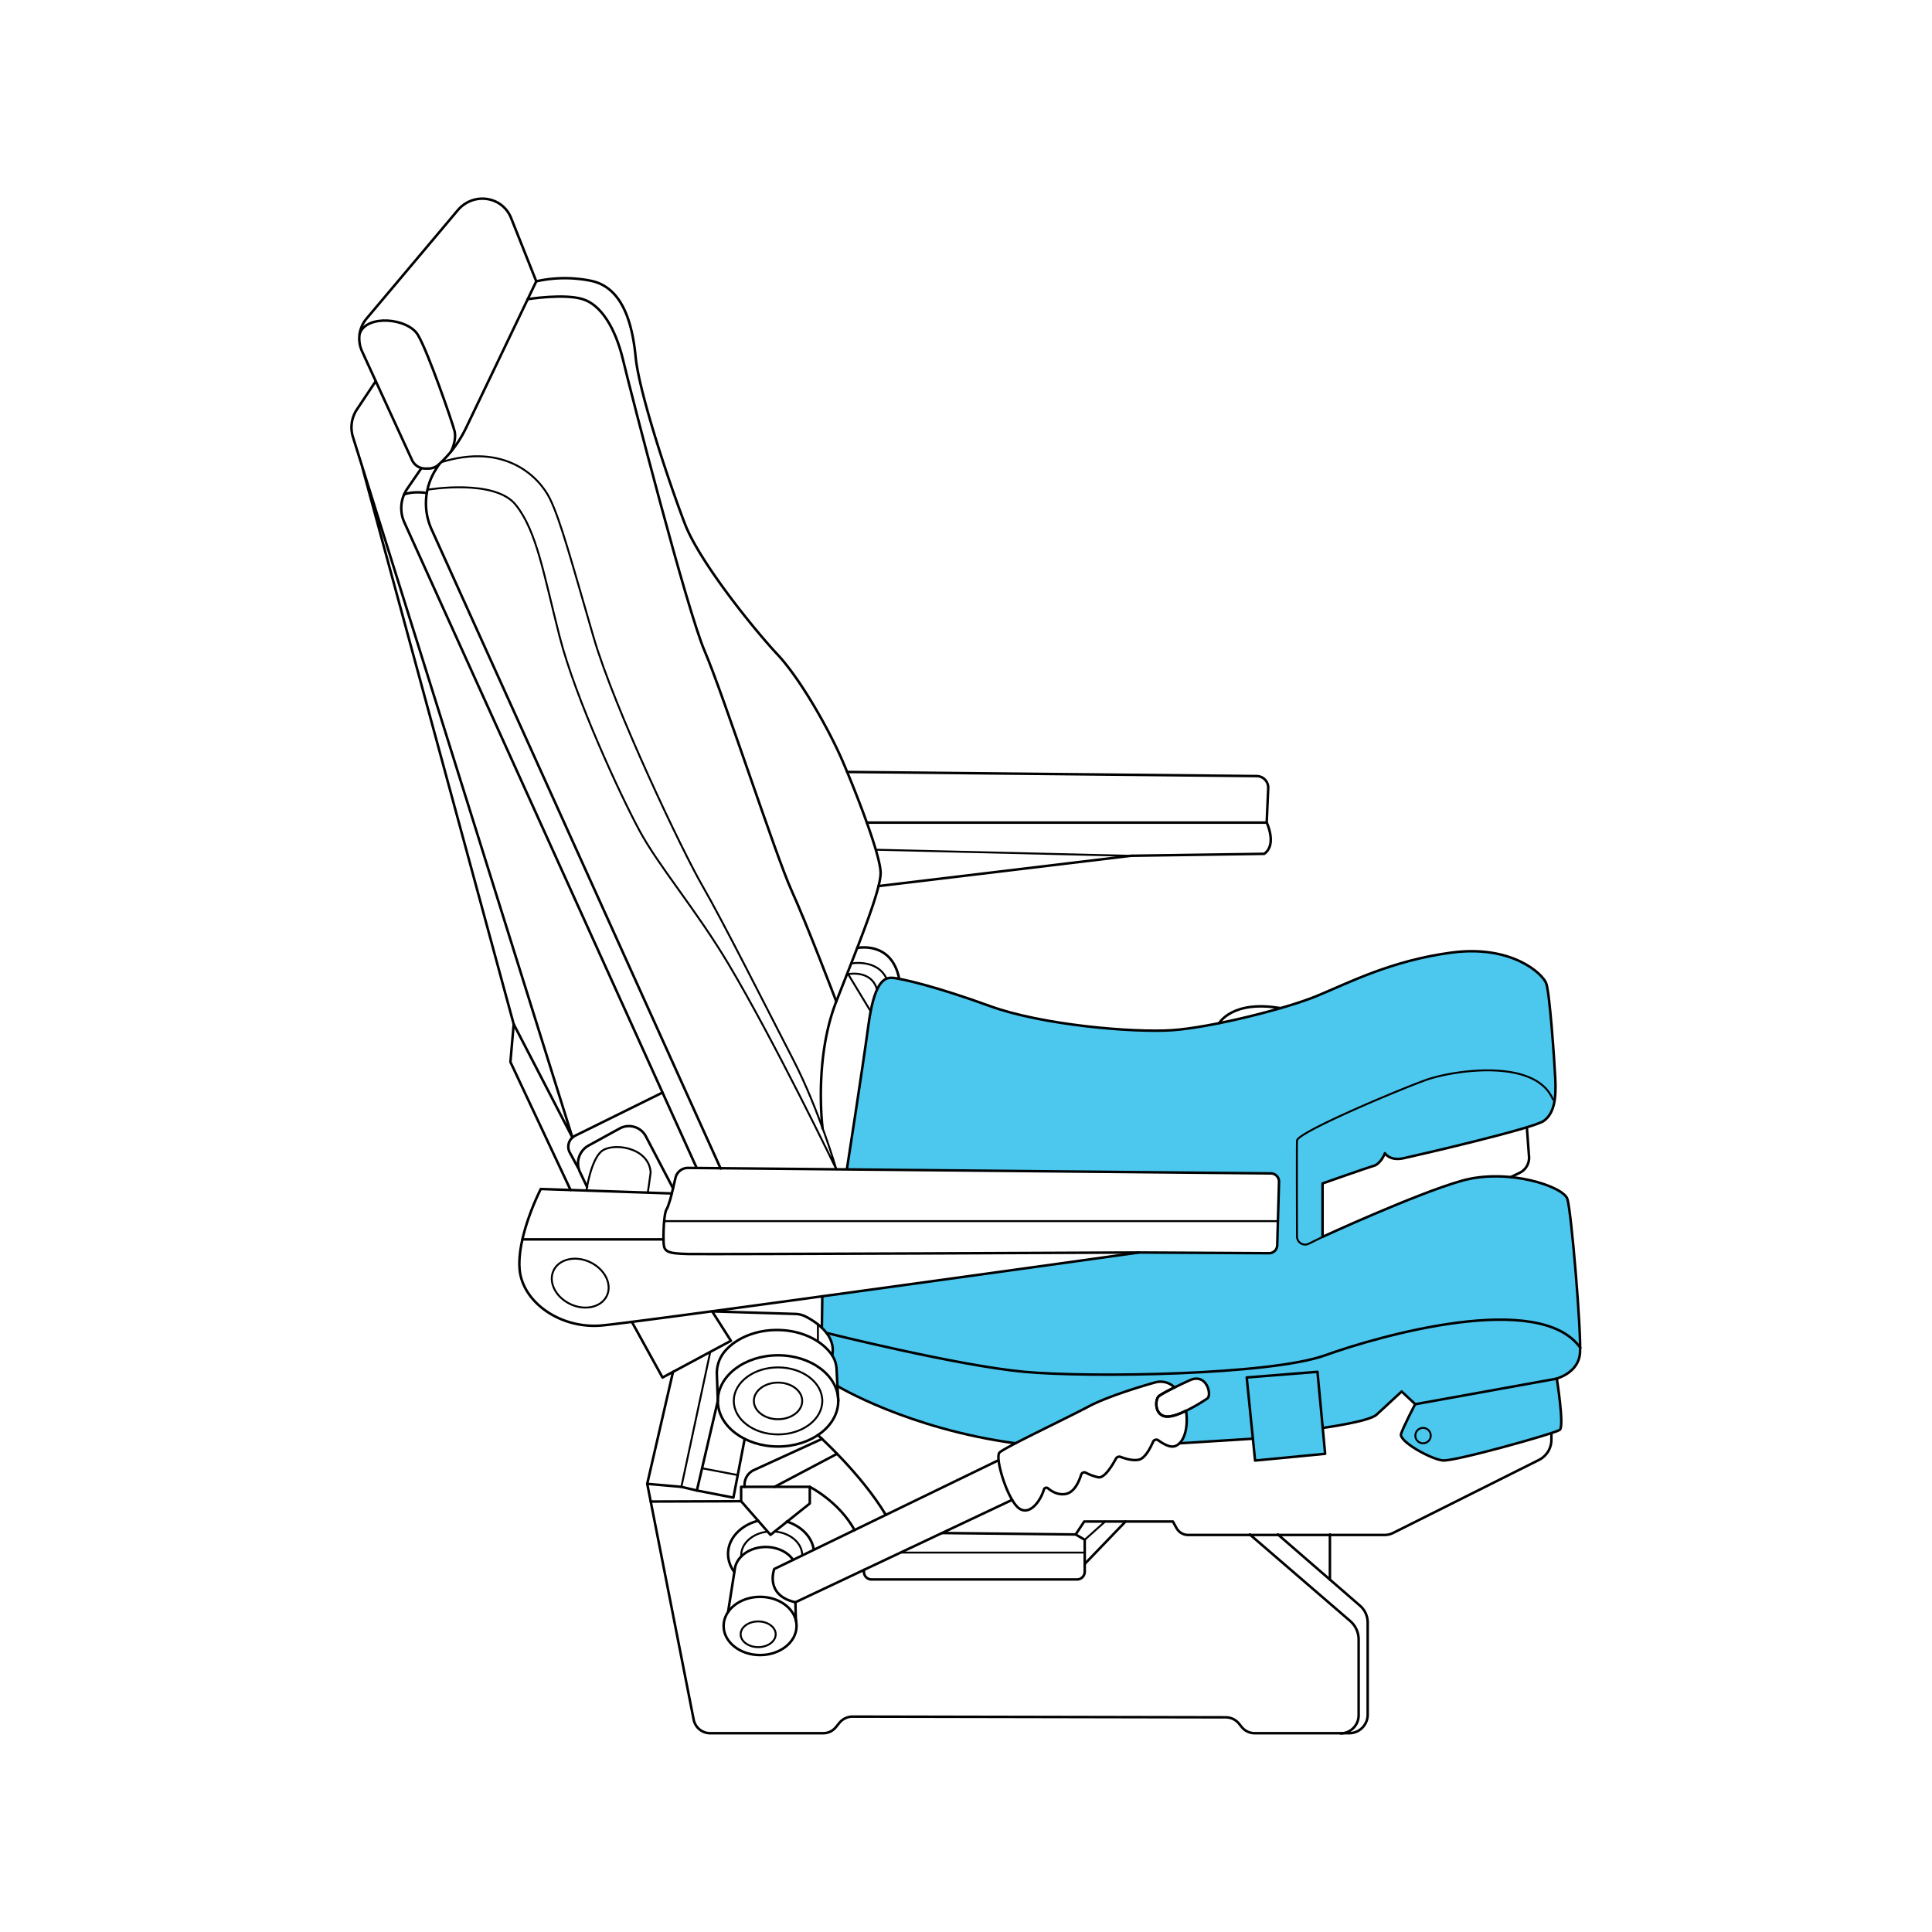 <svg viewBox="0 0 1000 1000" xmlns="http://www.w3.org/2000/svg"><defs><style>.cls-1{fill:#4cc8ef;}.cls-2,.cls-3{fill:none;stroke:#000;stroke-linecap:round;stroke-linejoin:round;}.cls-2{stroke-width:1.3px;}</style></defs><g data-name="Layer 11" id="Layer_11"><path d="M438.49,604.83s7.42-48.66,8.11-53.34,3.79-27.27,4.76-31,2.56-8.81,3.87-10.52,2.91-4.59,7.46-3.81,28.84,7.41,28.84,7.41c5.64,1.82,25.48,8.69,25.48,8.69s17,4.76,27.49,6.38,30.88,4.19,41.59,4.5,25.11.24,37-2.06,36-7.23,40.87-9.59,12.29-3.65,25.24-9.2S721.51,498.56,735.3,496s24.82-4.77,33.41-3.28,14.06,2.39,19.09,5.37,11.81,7.25,12.61,10.92,2.67,20.06,3.24,27.65,2.82,28.09,1,33.71-1.8,9.32-10.7,12-43.83,11.74-53.83,14-14.6,3.69-16.76,3.44-5.87-1.91-6.13-3c0,0-2.49,5.25-5.13,6.16l-27.42,9.49V640.2S722,623.88,728,621.53s25.2-10.54,34-11.53,15.07-1.36,25.34,0,17.29,4.42,20.13,6.65,4,2.42,4.68,7.51,4.75,49.8,4.75,49.8,1.64,20.34,1.14,24.67-1.51,12.24-12.07,14.92c0,0,2.36,17.84,2.29,21.08s.47,5.25-2.65,6.31-31.36,9.17-31.88,9.31-18.2,4.48-20.44,4.89-5.4,1.27-7.69.59-14.83-5.84-16.53-7.93-3.84-4-3.39-6.59,7.11-14.54,7.11-14.54-7-6.47-7.24-6.5-9.81,9.15-9.81,9.15-4.47,4.19-8.29,5.23S685,739.07,685,739.07l.85,13.41L649.62,756l-1.13-11.31-38,2.38a14.35,14.35,0,0,0,3.25-7,40.86,40.86,0,0,0,0-9.46A40.92,40.92,0,0,1,621,726c3.2-1.37,4.31-2.22,4.57-4.11s-.91-5.94-3.2-7.37-6-.72-8.12.13a61.55,61.55,0,0,0-6.34,3.45s-3.86-3.7-8.17-3-29.66,9.49-37.18,13.33S532,743.82,532,743.82l-6.62,3.39s-14.51-2.46-19.73-3.6-28.6-7.35-35.81-10-19.4-7.55-24.07-9.83-12.26-6.35-12.26-6.35-.15-9.14-.82-11.33a32.24,32.24,0,0,0-2-4.62,28.09,28.09,0,0,0,0-5.43c-.34-1.27-1.12-4.81-2.56-6.13s-2.74-2.65-2.74-2.65l.21-16.31,160.09-22.15s43.27-.52,49.14-.13,21,.19,21,.19,4.59-.09,5.08-4.5.79-28.07.88-28.37.1-5.38.1-5.38a5.31,5.31,0,0,0-4.89-3.52C653.24,607,438.49,604.83,438.49,604.83Z" class="cls-1"></path><path d="M187.21,240.68l78.68,289.43,30.4,58.68L182.71,226.28a16.78,16.78,0,0,1,2-14.31l9.76-14.64" class="cls-2"></path><path d="M295.32,615.94c-.52-1.17-31.13-66.26-31.13-66.26l1.7-19.57" class="cls-2"></path><path d="M360.6,604.55,209.29,270.39a17.85,17.85,0,0,1,1.58-17.53L218,242.5" class="cls-2"></path><path d="M277.57,145.62l-36.35,75.87a60.9,60.9,0,0,1-12.88,17.76l-1,1a8.32,8.32,0,0,1-5.72,2.28h-1.46a7.6,7.6,0,0,1-6.91-4.42l-25.82-56.2a16,16,0,0,1,2.29-17l47.35-56.24c8.08-9.33,23-7.17,27.52,4.3Z" class="cls-2"></path><path d="M233.45,233.72s3.09-5.82,1.78-10.78-13.69-40.83-18.91-49.57-26.52-10.79-30.15-.7" class="cls-2"></path><path d="M373,604.83,223.38,274a32.72,32.72,0,0,1,2.28-31.15l1.67-2.59" class="cls-2"></path><path d="M342.92,565.51l-45.24,22.34a6.34,6.34,0,0,0-2.76,8.71l4.29,7.9" class="cls-2"></path><path d="M303.52,616.3s2.15-15.36,7.63-20.25,24.65-2.55,25.63,10.76c-1.76,13.11-1.54,10.29-1.54,10.29" class="cls-3"></path><path d="M348.36,615.06l-14.1-26.95a9.92,9.92,0,0,0-13.54-4l-16.07,8.82a10.54,10.54,0,0,0-4.28,14.1l3.51,7.37" class="cls-2"></path><path d="M221.24,253.48s34.73-5.89,45.69,7.81,14.48,36,22.69,68.08S321.08,411.55,331,429.94,360.37,471,376.89,498.7c23.87,40,56,106.53,56,106.53s-9-30.9-22.32-56.73-36.78-72.39-47-90-45.39-91.17-56.35-128.73-17-60.27-22.57-71.61-23.29-29.22-56.32-18.91" class="cls-3"></path><path d="M220.91,255.18s-6.91-1.19-11.75.76" class="cls-2"></path><path d="M589.56,648.29s-256.5,35.8-278,37.76-41.48-12.13-42.65-29.55,11-41.08,11-41.08l67.82,2.31,1.92-8.14a6.6,6.6,0,0,1,6.48-5.08l301.69,2.84a4.26,4.26,0,0,1,4.2,4.37l-.93,32.84a4.23,4.23,0,0,1-4.24,4.1Z" class="cls-2"></path><path d="M347.73,617.73s-1.5,6.3-2.8,8.38-1.7,12.92-1.44,17.35,2,5.35,12.66,5.61,233.41-.78,233.41-.78" class="cls-2"></path><line y2="632.06" x2="661.45" y1="632.06" x1="343.77" class="cls-3"></line><line y2="641.5" x2="270.38" y1="641.5" x1="343.42" class="cls-2"></line><ellipse transform="translate(-428.52 651.81) rotate(-64.7)" ry="15.26" rx="12" cy="664.2" cx="300.32" class="cls-3"></ellipse><path d="M327.05,684.2,342.92,713l35.4-19-9.7-15.23,43,1.32a12.83,12.83,0,0,1,5.53,1.43c5.27,2.73,15.73,9.58,13.6,20" class="cls-2"></path><path d="M425.78,584.05s-4.64-35.68,7.08-65.68S455.8,461,455.8,451.85s-12.52-41.22-19.57-57.65-21.91-42.78-33.91-55.57-40.17-47.73-47.74-67.3S330.84,203.77,329,184.72s-7.57-36.26-23.22-39.39a67.71,67.71,0,0,0-28.23.29" class="cls-2"></path><path d="M273.16,154.84s18.81-3,28.46,0,17,15.27,20.87,31.45,33.13,129.65,42.27,150.78,37,106.43,44.86,123.65,23.24,57.65,23.24,57.65" class="cls-2"></path><path d="M438.49,399.56l211.93,2.14a6,6,0,0,1,6,6.31l-.78,17.76s5.48,11.47-1.3,16.17l-68.87,1L454.73,458.63" class="cls-2"></path><line y2="442.98" x2="585.45" y1="439.82" x1="453.3" class="cls-3"></line><line y2="425.77" x2="448.66" y1="425.77" x1="655.62" class="cls-2"></line><ellipse ry="23.61" rx="31.17" cy="725.11" cx="402.71" class="cls-2"></ellipse><ellipse ry="17.35" rx="22.91" cy="725.11" cx="402.71" class="cls-3"></ellipse><ellipse ry="9.48" rx="12.52" cy="725.11" cx="402.71" class="cls-3"></ellipse><path d="M433.89,725.11,433,708.65a14.19,14.19,0,0,0-2.3-7.17c-5.23-7.75-16-13.07-28.55-13.07-11.56,0-21.69,4.56-27.28,11.38a17.53,17.53,0,0,0-3.81,11.75l.48,13.57-10.84,46.37-8-1.89" class="cls-2"></path><path d="M348.36,710.06,335,768l24.05,122.11a8.7,8.7,0,0,0,8.53,7h58.53a8.38,8.38,0,0,0,6.49-3.08l1.86-2.27a8.82,8.82,0,0,1,6.88-3.25l193.1.37a8.88,8.88,0,0,1,6.86,3.28l1.39,1.73a8.71,8.71,0,0,0,6.75,3.22h48.88a9.59,9.59,0,0,0,9.59-9.59V839.85a11.6,11.6,0,0,0-4-8.77l-42.48-36.84" class="cls-2"></path><path d="M646.89,794.24,698.81,839a12.7,12.7,0,0,1,4.42,9.64v39.17a9.39,9.39,0,0,1-9.39,9.39h0" class="cls-2"></path><line y2="817.58" x2="688.36" y1="794.24" x1="688.36" class="cls-2"></line><path d="M516.43,756,400.76,812.11s-5.22,13.57,10.95,17.22l112.16-53" class="cls-2"></path><path d="M606.84,748.73c-2.44,0-5.38-1.83-7.25-3.2a1.83,1.83,0,0,0-2.77.74c-1.35,3.13-4.1,8.5-7.26,9.24s-7.25-.55-9.51-1.41a2,2,0,0,0-2.47.93c-1.74,3.25-5.87,10.21-9.09,9.61a25.32,25.32,0,0,1-6.48-2.36,1.69,1.69,0,0,0-2.39,1c-1,3.17-3.31,9-7.82,9.94-4.07.85-7.48-1.28-9.37-2.88a1.32,1.32,0,0,0-2.1.66c-1.89,6.24-7.44,13.5-12.79,9.78-6-4.17-12.78-26.35-10.18-28.95s34.18-17.48,45.92-23.74,34.43-12.49,34.43-12.49a10.29,10.29,0,0,1,10.19,2.5c-3.54,1.76-7.18,3.67-8.17,4.61-2.05,2-2.05,10.17,4.21,10.46,2.65.13,6.36-1.22,9.94-3,.12.76.21,1.52.27,2.3C614.93,743.25,610.76,748.73,606.84,748.73Z" class="cls-2"></path><path d="M624.88,723.86a96,96,0,0,1-11,6.39c-3.58,1.73-7.29,3.08-9.94,3-6.26-.29-6.26-8.51-4.21-10.46,1-.94,4.63-2.85,8.17-4.61,3.85-1.91,7.58-3.61,7.58-3.61C624.59,710.14,627.42,722.15,624.88,723.86Z" class="cls-2"></path><ellipse ry="15.07" rx="18.88" cy="841.59" cx="393.42" class="cls-2"></ellipse><path d="M410.51,807.38c-2.75-4-8.06-6.67-14.16-6.67-7.74,0-14.22,4.35-15.8,10.15l-3.71,23.52" class="cls-2"></path><path d="M400.9,792.71c8,.59,14.33,5.88,14.33,12.33" class="cls-3"></path><path d="M383.63,805.77c0-.24,0-.48,0-.73,0-6.29,6-11.48,13.74-12.28" class="cls-3"></path><path d="M412.07,839.25c-.23-1-.36-9.92-.36-9.92" class="cls-2"></path><polygon points="383.6 769.59 383.6 777.03 398.8 794.44 419.15 778.2 419.15 769.59 383.6 769.59" class="cls-2"></polygon><path d="M407.21,787.54c7.53,2.37,13.07,7.94,14,14.63" class="cls-2"></path><path d="M380.11,813.64a15.43,15.43,0,0,1-3.27-9.37c0-8,6.56-14.84,15.59-17.13" class="cls-2"></path><ellipse ry="6.65" rx="9.07" cy="845.9" cx="392.43" class="cls-3"></ellipse><path d="M487.58,793.49l69.18.75,4.43-6.7H607.1L609,791a6.87,6.87,0,0,0,6,3.49H716.66a9.86,9.86,0,0,0,4.46-1.06l75.44-37.77A11.7,11.7,0,0,0,803,745.16v-3" class="cls-2"></path><path d="M556.76,794.24l4.69,2.74v16.54a4,4,0,0,1-4,4H451.08a3.89,3.89,0,0,1-3.89-3.89v-1.08" class="cls-2"></path><line y2="803.61" x2="466.17" y1="803.61" x1="561.45" class="cls-3"></line><line y2="809.5" x2="561.45" y1="787.54" x1="582.58" class="cls-2"></line><line y2="787.54" x2="572.02" y1="796.98" x1="561.45" class="cls-3"></line><line y2="768.03" x2="335.02" y1="769.59" x1="352.68" class="cls-2"></line><line y2="769.59" x2="352.68" y1="699.68" x1="367.65" class="cls-3"></line><polyline points="385.45 744.77 379.61 775.17 360.71 771.48" class="cls-2"></polyline><line y2="777.03" x2="383.6" y1="777.19" x1="336.82" class="cls-2"></line><line y2="763.49" x2="381.85" y1="759.97" x1="363.4" class="cls-3"></line><line y2="694.37" x2="423.35" y1="685.46" x1="423.35" class="cls-3"></line><path d="M423.35,742.81s22.42,20.06,35.13,41.29" class="cls-2"></path><line y2="769.59" x2="400.9" y1="752.48" x1="433.28" class="cls-2"></line><path d="M425.47,744.77l-35.2,16.11a8.37,8.37,0,0,0-4.82,8.71h0" class="cls-2"></path><path d="M419.15,769.59s15.16,7.67,23.16,22.36" class="cls-2"></path><path d="M433.48,717.43s36.58,22.14,92.18,29.62" class="cls-2"></path><line y2="744.67" x2="648.49" y1="747.05" x1="610.51" class="cls-2"></line><polygon points="645.3 712.98 649.63 755.98 685.89 752.48 681.92 710.05 645.3 712.98" class="cls-2"></polygon><path d="M684.64,739.09s23.94-3.25,27.85-6.85,13-12,13-12l7,6.52s-6,11.48-7.3,15.39,15.65,13.22,21.65,13.78,58.17-14,60.52-15.87-1.56-26.55-1.56-26.55,11.21-2.93,12-13.1-4.44-73.3-6.53-79.83-31-16.17-54.78-9.39-71.94,29-71.94,29V612.55s22.9-8.09,26.55-9.13,5.74-6.52,5.74-6.52,2.35,4.17,9.65,2.6,67-15.39,72.52-19.3,6.52-11.74,6-21.91-2.87-44.35-4.69-49.31-17.87-20.08-49.11-15.91-53.15,15.65-69.59,22.43-55.3,16.44-75.13,17.74-67-2.61-94.17-12.52-45.92-14.35-50.61-14.61-9.39,3.39-12.26,24.79-11.05,73.93-11.05,73.93" class="cls-2"></path><line y2="687.27" x2="425.41" y1="670.96" x1="425.62" class="cls-2"></line><path d="M440.57,498.7s13.36-2.61,18.34,7.88" class="cls-3"></path><path d="M443.69,490.68s17.78-3.9,21.73,15.94" class="cls-2"></path><path d="M454,512.37c-2.88-10.7-15-8.15-15-8.15l11.74,19.4" class="cls-3"></path><path d="M427.79,689.92s68,17,102.49,20.14,127.3,1.62,155.61-8.56,111-33.65,132.07-3.91" class="cls-2"></path><line y2="713.56" x2="805.89" y1="726.81" x1="732.58" class="cls-2"></line><circle r="3.99" cy="743.06" cx="736.57" class="cls-3"></circle><path d="M790.3,583.52l1.12,15.09a8.65,8.65,0,0,1-4.89,8.46l-4.64,2.24" class="cls-2"></path><path d="M684.64,640.2l-7.26,3.56a4.2,4.2,0,0,1-6.06-3.75c-.05-14.21-.13-46.3,0-49.64.2-4.3,53.81-26.8,67.11-31.5s56.15-11.54,65.35,10.18" class="cls-3"></path><path d="M631.05,529.6s6.65-12.13,31.79-7.77" class="cls-2"></path></g></svg>